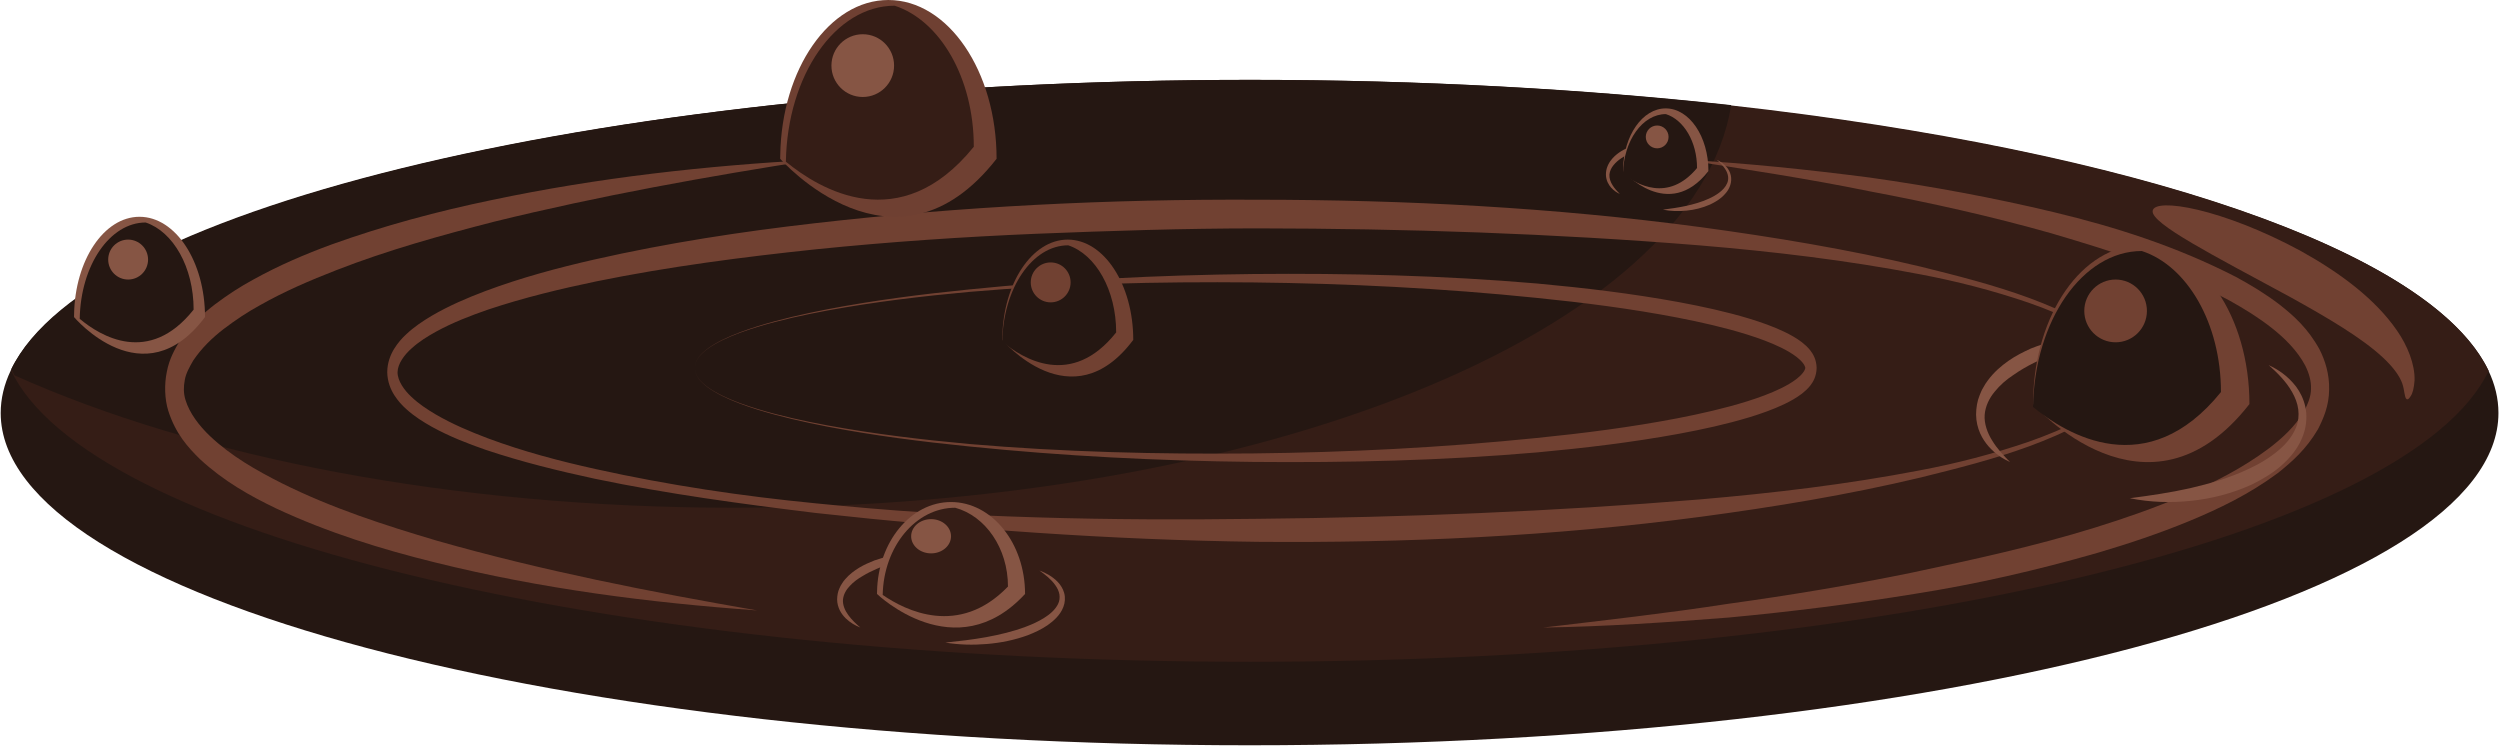 <?xml version="1.0" encoding="UTF-8"?>
<svg width="659px" height="197px" viewBox="0 0 659 197" version="1.1" xmlns="http://www.w3.org/2000/svg" xmlns:xlink="http://www.w3.org/1999/xlink">
    <!-- Generator: Sketch 52.5 (67469) - http://www.bohemiancoding.com/sketch -->
    <title>Mud illustration</title>
    <desc>Created with Sketch.</desc>
    <g id="April" stroke="none" stroke-width="1" fill="none" fill-rule="evenodd">
        <g id="Mud-Is-Cool-1" transform="translate(-509, -491)">
            <g id="Mud-illustration" transform="translate(509, 491)">
                <g id="Group-126" transform="translate(0, 21.053)" fill="#251712">
                    <path d="M658.59,87.817 C658.59,136.183 511.207,175.401 329.387,175.401 C147.568,175.401 0.185,136.183 0.185,87.817 C0.185,84.022 1.079,80.298 2.818,76.648 C2.842,76.612 2.842,76.612 2.818,76.612 C23.488,33.521 161.83,0.196 329.387,0.196 C496.945,0.196 635.284,33.521 655.956,76.612 C655.93,76.612 655.93,76.612 655.956,76.648 C657.696,80.298 658.59,84.022 658.59,87.817" id="Fill-125"></path>
                </g>
                <path d="M655.998,97.749 C655.972,97.749 655.972,97.749 655.998,97.785 C635.306,140.998 497.021,174.443 329.501,174.443 C164.114,174.443 27.246,141.85 3.847,99.45 C3.549,98.896 3.277,98.342 3.002,97.785 C3.026,97.749 3.026,97.749 3.002,97.749 C23.668,54.5 161.98,21.053 329.501,21.053 C374.288,21.053 417.012,23.459 455.937,27.75 C562.575,39.627 640.846,66.079 655.998,97.749" id="Fill-127" fill="#351D16"></path>
                <path d="M456.346,27.708 C446.798,87.005 332.754,133.84 193.474,133.84 C119.01,133.84 51.784,120.457 3.848,98.953 C3.549,98.402 3.277,97.851 3.002,97.298 C3.026,97.262 3.026,97.262 3.002,97.262 C23.687,54.288 162.124,21.053 329.796,21.053 C374.624,21.053 417.386,23.443 456.346,27.708" id="Fill-128" fill="#251712"></path>
                <path d="M444.025,42.107 C460.328,42.996 476.605,44.706 492.872,46.804 C509.124,49.106 525.343,52.079 541.496,55.956 C557.647,59.833 573.715,64.947 589.375,72.989 C593.27,75.106 597.141,77.418 600.905,80.301 C604.636,83.238 608.39,86.577 611.412,92.084 C612.85,94.874 614.075,98.61 613.958,102.759 C613.915,106.992 612.443,110.355 611.021,113.136 C607.912,118.431 604.165,121.725 600.432,124.7 C592.852,130.308 584.961,134.091 577.028,137.378 C569.089,140.646 561.078,143.319 553.041,145.693 C536.954,150.316 520.778,154.028 504.526,156.576 C488.282,159.213 472.011,161.261 455.72,162.78 C439.42,164.064 423.122,165.167 406.809,165.42 C423.069,163.492 439.323,161.672 455.531,159.167 C471.752,156.92 487.939,154.242 504.058,150.932 C520.163,147.509 536.262,144.018 552.151,139.098 C560.09,136.639 567.985,133.888 575.744,130.578 C583.489,127.272 591.161,123.409 598.181,118.125 C601.633,115.476 605.015,112.378 607.316,108.499 C608.322,106.532 609.21,104.472 609.184,102.469 C609.259,100.475 608.665,98.387 607.666,96.377 C605.538,92.372 602.205,89.107 598.765,86.398 C595.292,83.673 591.593,81.4 587.846,79.305 C572.719,71.187 556.751,66.236 540.836,61.528 C524.871,57.001 508.762,53.423 492.606,50.384 C476.464,47.08 460.247,44.655 444.025,42.107" id="Fill-129" fill="#714132"></path>
                <path d="M199.58,160.908 C171.166,158.863 142.752,155.245 114.598,148.237 C100.522,144.761 86.504,140.43 72.752,134.005 C65.895,130.703 59.081,126.923 52.688,121.009 C49.575,117.944 46.309,114.387 44.358,108.28 C43.393,105.204 43.287,101.297 43.974,98.02 C44.613,94.599 46.029,92.181 47.356,89.876 C50.212,85.647 53.449,82.696 56.726,80.183 C60.022,77.714 63.372,75.523 66.775,73.695 C73.57,69.933 80.482,66.978 87.441,64.429 C101.374,59.424 115.44,55.681 129.563,52.744 C157.802,46.776 186.232,43.65 214.663,42.107 C186.369,46.525 158.14,51.572 130.159,58.461 C116.193,62.059 102.249,65.91 88.601,71.235 C81.783,73.894 75.005,76.782 68.49,80.478 C65.213,82.264 62.054,84.376 59.01,86.684 C55.984,89.002 53.125,91.771 50.941,95.027 C49.981,96.698 48.987,98.425 48.707,100.19 C48.376,101.933 48.351,103.622 48.883,105.392 C49.966,108.963 52.553,112.27 55.324,114.925 C60.994,120.286 67.609,123.998 74.219,127.351 C87.528,133.992 101.406,138.452 115.286,142.565 C143.127,150.482 171.326,156.009 199.58,160.908" id="Fill-130" fill="#714132"></path>
                <path d="M559.428,98.109 C559.303,94.638 557.143,92.183 555.186,90.362 C553.148,88.493 550.909,87.095 548.657,85.818 C544.129,83.299 539.432,81.447 534.717,79.786 C525.264,76.565 515.685,74.101 506.052,72.289 C486.79,68.59 467.414,66.301 448.025,64.679 C409.237,61.529 370.397,60.244 331.556,60.199 C312.135,60.208 292.72,60.839 273.31,61.615 C253.903,62.427 234.503,63.735 215.139,65.71 C195.785,67.75 176.442,70.249 157.248,74.158 C147.659,76.156 138.097,78.456 128.693,81.595 C124.007,83.21 119.34,85.013 114.885,87.451 C112.672,88.683 110.476,90.041 108.539,91.796 C106.629,93.468 104.828,95.877 104.795,98.109 C104.771,100.355 106.558,102.872 108.455,104.617 C110.38,106.451 112.567,107.887 114.773,109.197 C119.213,111.789 123.867,113.749 128.546,115.519 C137.924,119.019 147.491,121.538 157.089,123.66 C176.289,127.918 195.642,130.787 215.031,132.679 C224.726,133.654 234.427,134.495 244.133,135.112 C253.844,135.674 263.557,136.088 273.271,136.377 C292.699,136.975 312.131,137.017 331.556,136.76 C370.406,136.371 409.243,134.851 448.029,131.65 C467.419,129.986 486.794,127.692 506.058,123.987 C515.692,122.175 525.27,119.691 534.723,116.463 C539.436,114.796 544.133,112.937 548.66,110.415 C550.912,109.135 553.151,107.734 555.191,105.861 C557.145,104.038 559.304,101.578 559.428,98.109 Z M559.925,98.109 C559.91,100.058 559.217,101.801 558.38,103.142 C557.53,104.496 556.543,105.631 555.497,106.582 C553.417,108.537 551.163,109.986 548.897,111.318 C544.343,113.939 539.639,115.882 534.915,117.634 C525.455,121.102 515.847,123.494 506.247,125.878 C487.021,130.464 467.653,133.636 448.259,136.234 C409.459,141.379 370.489,143.149 331.556,142.826 C292.616,142.332 253.714,139.483 214.906,135.205 C195.513,132.833 176.124,130.239 156.835,126.206 C147.198,124.131 137.578,121.775 128.042,118.581 C123.284,116.928 118.54,115.088 113.898,112.537 C111.583,111.234 109.278,109.82 107.086,107.827 C105.984,106.858 104.919,105.681 103.955,104.193 C103.016,102.724 102.116,100.651 102.077,98.109 C102.089,95.567 102.97,93.453 103.898,91.946 C104.85,90.418 105.909,89.203 107.002,88.194 C109.182,86.124 111.477,84.631 113.786,83.25 C118.412,80.542 123.145,78.547 127.897,76.74 C137.407,73.183 147.028,70.608 156.675,68.409 C175.97,64.029 195.371,61.062 214.798,58.841 C253.651,54.388 292.611,52.45 331.556,52.647 C370.499,52.672 409.465,54.674 448.265,59.872 C467.657,62.511 487.025,65.688 506.253,70.278 C515.854,72.663 525.461,75.074 534.92,78.549 C539.643,80.308 544.347,82.255 548.902,84.885 C551.167,86.219 553.421,87.67 555.5,89.628 C556.546,90.581 557.532,91.716 558.383,93.07 C559.219,94.415 559.911,96.158 559.925,98.109 Z" id="Fill-131" fill="#714132"></path>
                <path d="M186.211,92.141 C187.601,91.076 189.065,90.253 190.547,89.522 C193.514,88.08 196.554,86.991 199.608,86.027 C205.721,84.119 211.9,82.737 218.09,81.525 C230.475,79.146 242.923,77.558 255.38,76.307 C280.297,73.767 305.273,72.509 330.253,72.233 C355.235,71.992 380.232,72.596 405.195,74.735 C417.673,75.882 430.147,77.364 442.582,79.646 C448.797,80.806 455.007,82.14 461.183,84.012 C464.271,84.963 467.352,86.034 470.411,87.492 C471.939,88.233 473.464,89.068 474.976,90.21 C475.731,90.809 476.488,91.459 477.225,92.401 C477.919,93.309 478.805,94.743 478.863,96.992 C478.811,99.24 477.924,100.679 477.23,101.589 C476.491,102.531 475.734,103.179 474.979,103.78 C473.467,104.922 471.941,105.757 470.412,106.498 C467.353,107.956 464.272,109.027 461.185,109.976 C455.007,111.848 448.798,113.184 442.582,114.344 C430.147,116.624 417.675,118.106 405.197,119.253 C380.233,121.41 355.235,121.998 330.253,121.76 C305.273,121.481 280.296,120.226 255.38,117.677 C242.923,116.428 230.474,114.836 218.09,112.456 C211.9,111.247 205.721,109.862 199.608,107.954 C196.554,106.99 193.514,105.904 190.547,104.461 C189.065,103.729 187.601,102.905 186.211,101.841 C184.924,100.754 183.287,99.441 183.139,96.992 C183.287,94.541 184.924,93.229 186.211,92.141 Z M186.223,101.805 C187.616,102.856 189.081,103.666 190.562,104.383 C193.534,105.799 196.576,106.861 199.631,107.796 C205.745,109.651 211.926,110.98 218.117,112.135 C230.505,114.406 242.952,115.889 255.409,117.031 C280.33,119.17 305.302,119.769 330.253,119.527 C355.208,119.251 380.157,117.988 405.033,115.457 C417.468,114.208 429.892,112.621 442.229,110.25 C448.393,109.045 454.546,107.665 460.594,105.777 C463.614,104.824 466.618,103.746 469.497,102.344 C470.931,101.638 472.338,100.841 473.604,99.868 C474.223,99.374 474.817,98.835 475.26,98.256 C475.728,97.675 475.875,97.11 475.876,96.992 C475.881,96.872 475.733,96.302 475.265,95.718 C474.82,95.142 474.226,94.601 473.607,94.106 C472.34,93.136 470.932,92.337 469.498,91.631 C466.618,90.228 463.616,89.151 460.596,88.198 C454.547,86.31 448.395,84.932 442.231,83.727 C429.894,81.356 417.47,79.769 405.033,78.52 C380.158,75.971 355.208,74.724 330.253,74.446 C305.302,74.208 280.33,74.8 255.409,76.95 C242.952,78.092 230.505,79.573 218.117,81.846 C211.926,83.002 205.745,84.331 199.631,86.185 C196.576,87.122 193.534,88.182 190.562,89.598 C189.081,90.317 187.614,91.125 186.223,92.176 C184.934,93.254 183.296,94.545 183.139,96.992 C183.296,99.436 184.934,100.73 186.223,101.805 Z" id="Fill-132" fill="#714132"></path>
                <path d="M262.699,41.855 C235.832,76.258 205.656,41.855 205.656,41.855 C205.656,41.488 205.656,41.124 205.68,40.758 C206.053,18.151 218.678,0 234.165,0 C249.924,0 262.699,18.736 262.699,41.855" id="Fill-133" fill="#6F4032"></path>
                <path d="M256.695,38.681 C237.265,62.742 216.03,49.919 207.157,42.624 C207.533,19.816 220.243,1.504 235.835,1.504 C247.796,5.409 256.695,20.553 256.695,38.681" id="Fill-134" fill="#351D16"></path>
                <path d="M235.679,17.294 C235.679,21.862 231.983,25.565 227.423,25.565 C222.863,25.565 219.166,21.862 219.166,17.294 C219.166,12.725 222.863,9.023 227.423,9.023 C231.983,9.023 235.679,12.725 235.679,17.294" id="Fill-135" fill="#865544"></path>
                <path d="M54.041,83.58 C37.779,105.308 19.515,83.58 19.515,83.58 C19.515,83.348 19.515,83.116 19.53,82.887 C19.756,68.609 27.398,57.145 36.771,57.145 C46.309,57.145 54.041,68.978 54.041,83.58" id="Fill-136" fill="#865544"></path>
                <path d="M51.039,81.613 C39.263,96.473 26.395,88.551 21.016,84.046 C21.244,69.959 28.948,58.649 38.398,58.649 C45.645,61.061 51.039,70.414 51.039,81.613" id="Fill-137" fill="#251712"></path>
                <path d="M39.03,68.423 C39.03,71.332 36.678,73.687 33.775,73.687 C30.873,73.687 28.522,71.332 28.522,68.423 C28.522,65.516 30.873,63.16 33.775,63.16 C36.678,63.16 39.03,65.516 39.03,68.423" id="Fill-138" fill="#865544"></path>
                <path d="M298.727,89.593 C282.466,111.325 264.2,89.593 264.2,89.593 C264.2,89.364 264.2,89.132 264.215,88.903 C264.441,74.624 272.082,63.16 281.455,63.16 C290.996,63.16 298.727,74.993 298.727,89.593" id="Fill-139" fill="#714132"></path>
                <path d="M294.223,87.626 C282.449,102.487 269.579,94.568 264.2,90.063 C264.43,75.974 272.133,64.664 281.583,64.664 C288.829,67.077 294.223,76.431 294.223,87.626" id="Fill-140" fill="#251712"></path>
                <path d="M282.214,74.44 C282.214,77.345 279.862,79.702 276.959,79.702 C274.058,79.702 271.706,77.345 271.706,74.44 C271.706,71.531 274.058,69.176 276.959,69.176 C279.862,69.176 282.214,71.531 282.214,74.44" id="Fill-141" fill="#714132"></path>
                <path d="M541.492,89.879 C539.426,90.331 537.395,91.082 535.362,91.859 C533.352,92.778 531.352,93.771 529.42,95.12 C527.503,96.479 525.612,98.074 523.967,100.312 C523.541,100.829 523.172,101.477 522.808,102.125 C522.421,102.728 522.113,103.466 521.821,104.222 C521.2,105.684 520.91,107.508 520.895,109.288 C520.908,111.079 521.336,112.804 521.958,114.205 C522.586,115.617 523.388,116.749 524.234,117.723 C525.956,119.626 527.877,120.906 529.854,121.809 C528.164,120.089 526.497,118.351 525.201,116.229 C523.879,114.176 522.994,111.669 523.157,109.348 C523.344,107.041 524.391,104.929 525.817,103.23 C527.212,101.488 528.904,100.047 530.691,98.875 C534.22,96.377 538.084,94.635 541.982,93.062 C545.893,91.514 549.881,90.236 553.92,88.848 C549.774,88.504 545.609,88.892 541.492,89.879" id="Fill-142" fill="#865544"></path>
                <path d="M607.679,107.223 C607.199,105.034 606.263,103.285 605.225,101.884 C603.097,99.123 600.584,97.446 598.027,96.244 C600.309,98.29 602.57,100.479 604.191,103.335 C604.997,104.74 605.62,106.313 605.823,107.927 C606.013,109.531 605.858,111.122 605.293,112.544 C604.171,115.4 602.06,117.624 599.839,119.342 C597.603,121.103 595.176,122.484 592.693,123.626 C587.73,125.971 582.543,127.474 577.318,128.687 C572.083,129.861 566.785,130.631 561.426,131.333 C566.761,132.419 572.179,132.584 577.575,132.016 C582.974,131.457 588.358,130.101 593.596,127.709 C596.194,126.424 598.774,124.948 601.203,122.873 C602.408,121.814 603.582,120.63 604.659,119.206 C605.738,117.792 606.718,116.081 607.352,113.992 C608.008,111.935 608.161,109.398 607.679,107.223" id="Fill-143" fill="#865544"></path>
                <path d="M592.95,106.518 C566.082,140.923 535.907,106.518 535.907,106.518 C535.907,106.154 535.907,105.788 535.931,105.424 C536.304,82.816 548.928,64.664 564.415,64.664 C580.175,64.664 592.95,83.399 592.95,106.518" id="Fill-144" fill="#714132"></path>
                <path d="M585.444,103.344 C566.016,127.406 544.78,114.584 535.907,107.287 C536.282,84.48 548.992,66.168 564.585,66.168 C576.545,70.075 585.444,85.217 585.444,103.344" id="Fill-145" fill="#251712"></path>
                <path d="M565.929,81.957 C565.929,86.526 562.234,90.229 557.673,90.229 C553.114,90.229 549.417,86.526 549.417,81.957 C549.417,77.39 553.114,73.687 557.673,73.687 C562.234,73.687 565.929,77.39 565.929,81.957" id="Fill-146" fill="#714132"></path>
                <path d="M234.71,146.551 C233.302,146.82 231.916,147.262 230.53,147.721 C229.161,148.266 227.796,148.853 226.479,149.648 C225.172,150.452 223.883,151.395 222.762,152.717 C222.473,153.023 222.22,153.405 221.973,153.788 C221.707,154.145 221.497,154.58 221.3,155.028 C220.876,155.893 220.678,156.97 220.667,158.021 C220.676,159.08 220.968,160.1 221.392,160.927 C221.819,161.762 222.366,162.432 222.943,163.007 C224.118,164.131 225.428,164.887 226.778,165.42 C225.624,164.405 224.488,163.378 223.603,162.124 C222.702,160.911 222.098,159.428 222.209,158.058 C222.337,156.695 223.051,155.445 224.022,154.441 C224.974,153.412 226.127,152.561 227.347,151.868 C229.754,150.392 232.388,149.362 235.045,148.433 C237.712,147.517 240.43,146.764 243.185,145.943 C240.356,145.739 237.516,145.969 234.71,146.551" id="Fill-147" fill="#865544"></path>
                <path d="M280.522,156.328 C280.198,155.143 279.563,154.195 278.86,153.438 C277.419,151.943 275.715,151.034 273.983,150.382 C275.529,151.488 277.059,152.676 278.159,154.224 C278.705,154.983 279.128,155.837 279.265,156.71 C279.394,157.579 279.288,158.441 278.906,159.212 C278.147,160.757 276.715,161.963 275.21,162.895 C273.697,163.846 272.051,164.595 270.371,165.215 C267.009,166.486 263.495,167.298 259.955,167.955 C256.407,168.592 252.819,169.009 249.189,169.387 C252.803,169.976 256.472,170.066 260.129,169.758 C263.787,169.455 267.433,168.723 270.981,167.424 C272.741,166.728 274.489,165.929 276.135,164.807 C276.951,164.233 277.747,163.591 278.477,162.82 C279.207,162.054 279.872,161.129 280.3,159.996 C280.746,158.882 280.848,157.507 280.522,156.328" id="Fill-148" fill="#865544"></path>
                <path d="M270.205,156.567 C251.823,176.485 231.175,156.567 231.175,156.567 C231.175,156.356 231.175,156.144 231.192,155.933 C231.448,142.844 240.085,132.336 250.682,132.336 C261.465,132.336 270.205,143.183 270.205,156.567" id="Fill-149" fill="#865544"></path>
                <path d="M265.702,154.615 C252.749,168.061 238.593,160.895 232.677,156.819 C232.926,144.074 241.4,133.84 251.795,133.84 C259.769,136.024 265.702,144.484 265.702,154.615" id="Fill-150" fill="#351D16"></path>
                <path d="M250.69,141.36 C250.69,143.852 248.337,145.87 245.436,145.87 C242.534,145.87 240.182,143.852 240.182,141.36 C240.182,138.867 242.534,136.847 245.436,136.847 C248.337,136.847 250.69,138.867 250.69,141.36" id="Fill-151" fill="#865544"></path>
                <path d="M431.746,38.066 C430.902,38.252 430.072,38.558 429.238,38.876 C428.417,39.253 427.598,39.659 426.807,40.21 C426.023,40.766 425.249,41.419 424.577,42.336 C424.403,42.545 424.252,42.809 424.104,43.075 C423.945,43.323 423.819,43.625 423.701,43.936 C423.446,44.532 423.326,45.279 423.321,46.007 C423.326,46.74 423.501,47.444 423.756,48.017 C424.013,48.597 424.34,49.058 424.687,49.457 C425.391,50.237 426.177,50.76 426.987,51.13 C426.294,50.425 425.613,49.714 425.082,48.846 C424.542,48.007 424.178,46.98 424.244,46.03 C424.322,45.088 424.752,44.223 425.334,43.528 C425.905,42.816 426.598,42.227 427.327,41.746 C428.772,40.726 430.352,40.012 431.948,39.369 C433.548,38.735 435.179,38.212 436.831,37.646 C435.136,37.505 433.43,37.663 431.746,38.066" id="Fill-152" fill="#865544"></path>
                <path d="M456.238,46.224 C456.053,45.403 455.688,44.748 455.288,44.222 C454.464,43.188 453.49,42.557 452.5,42.107 C453.384,42.873 454.259,43.696 454.886,44.766 C455.199,45.292 455.44,45.882 455.518,46.488 C455.592,47.089 455.532,47.686 455.313,48.219 C454.88,49.291 454.062,50.125 453.202,50.769 C452.336,51.428 451.398,51.947 450.436,52.376 C448.516,53.255 446.507,53.818 444.484,54.273 C442.457,54.713 440.408,55.001 438.333,55.265 C440.397,55.674 442.496,55.734 444.584,55.521 C446.674,55.312 448.758,54.804 450.786,53.907 C451.792,53.423 452.791,52.871 453.731,52.092 C454.196,51.697 454.651,51.251 455.068,50.718 C455.486,50.188 455.866,49.546 456.111,48.763 C456.364,47.99 456.423,47.038 456.238,46.224" id="Fill-153" fill="#865544"></path>
                <path d="M450.342,45.094 C439.737,58.675 427.825,45.094 427.825,45.094 C427.825,44.95 427.825,44.805 427.834,44.661 C427.981,35.736 432.965,28.573 439.078,28.573 C445.299,28.573 450.342,35.966 450.342,45.094" id="Fill-154" fill="#865544"></path>
                <path d="M447.339,44.291 C439.686,53.49 431.321,48.589 427.825,45.8 C427.973,37.079 432.98,30.076 439.123,30.076 C443.833,31.57 447.339,37.359 447.339,44.291" id="Fill-155" fill="#251712"></path>
                <path d="M439.834,36.093 C439.834,37.753 438.489,39.099 436.833,39.099 C435.173,39.099 433.829,37.753 433.829,36.093 C433.829,34.431 435.173,33.084 436.833,33.084 C438.489,33.084 439.834,34.431 439.834,36.093" id="Fill-156" fill="#865544"></path>
                <path d="M634.378,105.197 C633.777,104.78 633.887,102.912 633.213,101.017 C632.536,99.125 630.836,96.731 628.078,94.191 C622.59,89.084 613.613,83.778 603.647,78.269 C583.575,67.385 566.947,58.932 567.441,55.576 C567.932,52 585.762,54.928 606.541,66.187 C616.887,71.942 626.071,78.793 631.8,87.065 C634.619,91.103 636.609,96.054 636.477,100.266 C636.337,102.312 635.961,103.724 635.441,104.437 C634.988,105.188 634.64,105.393 634.378,105.197" id="Fill-157" fill="#714132"></path>
            </g>
        </g>
    </g>
</svg>
